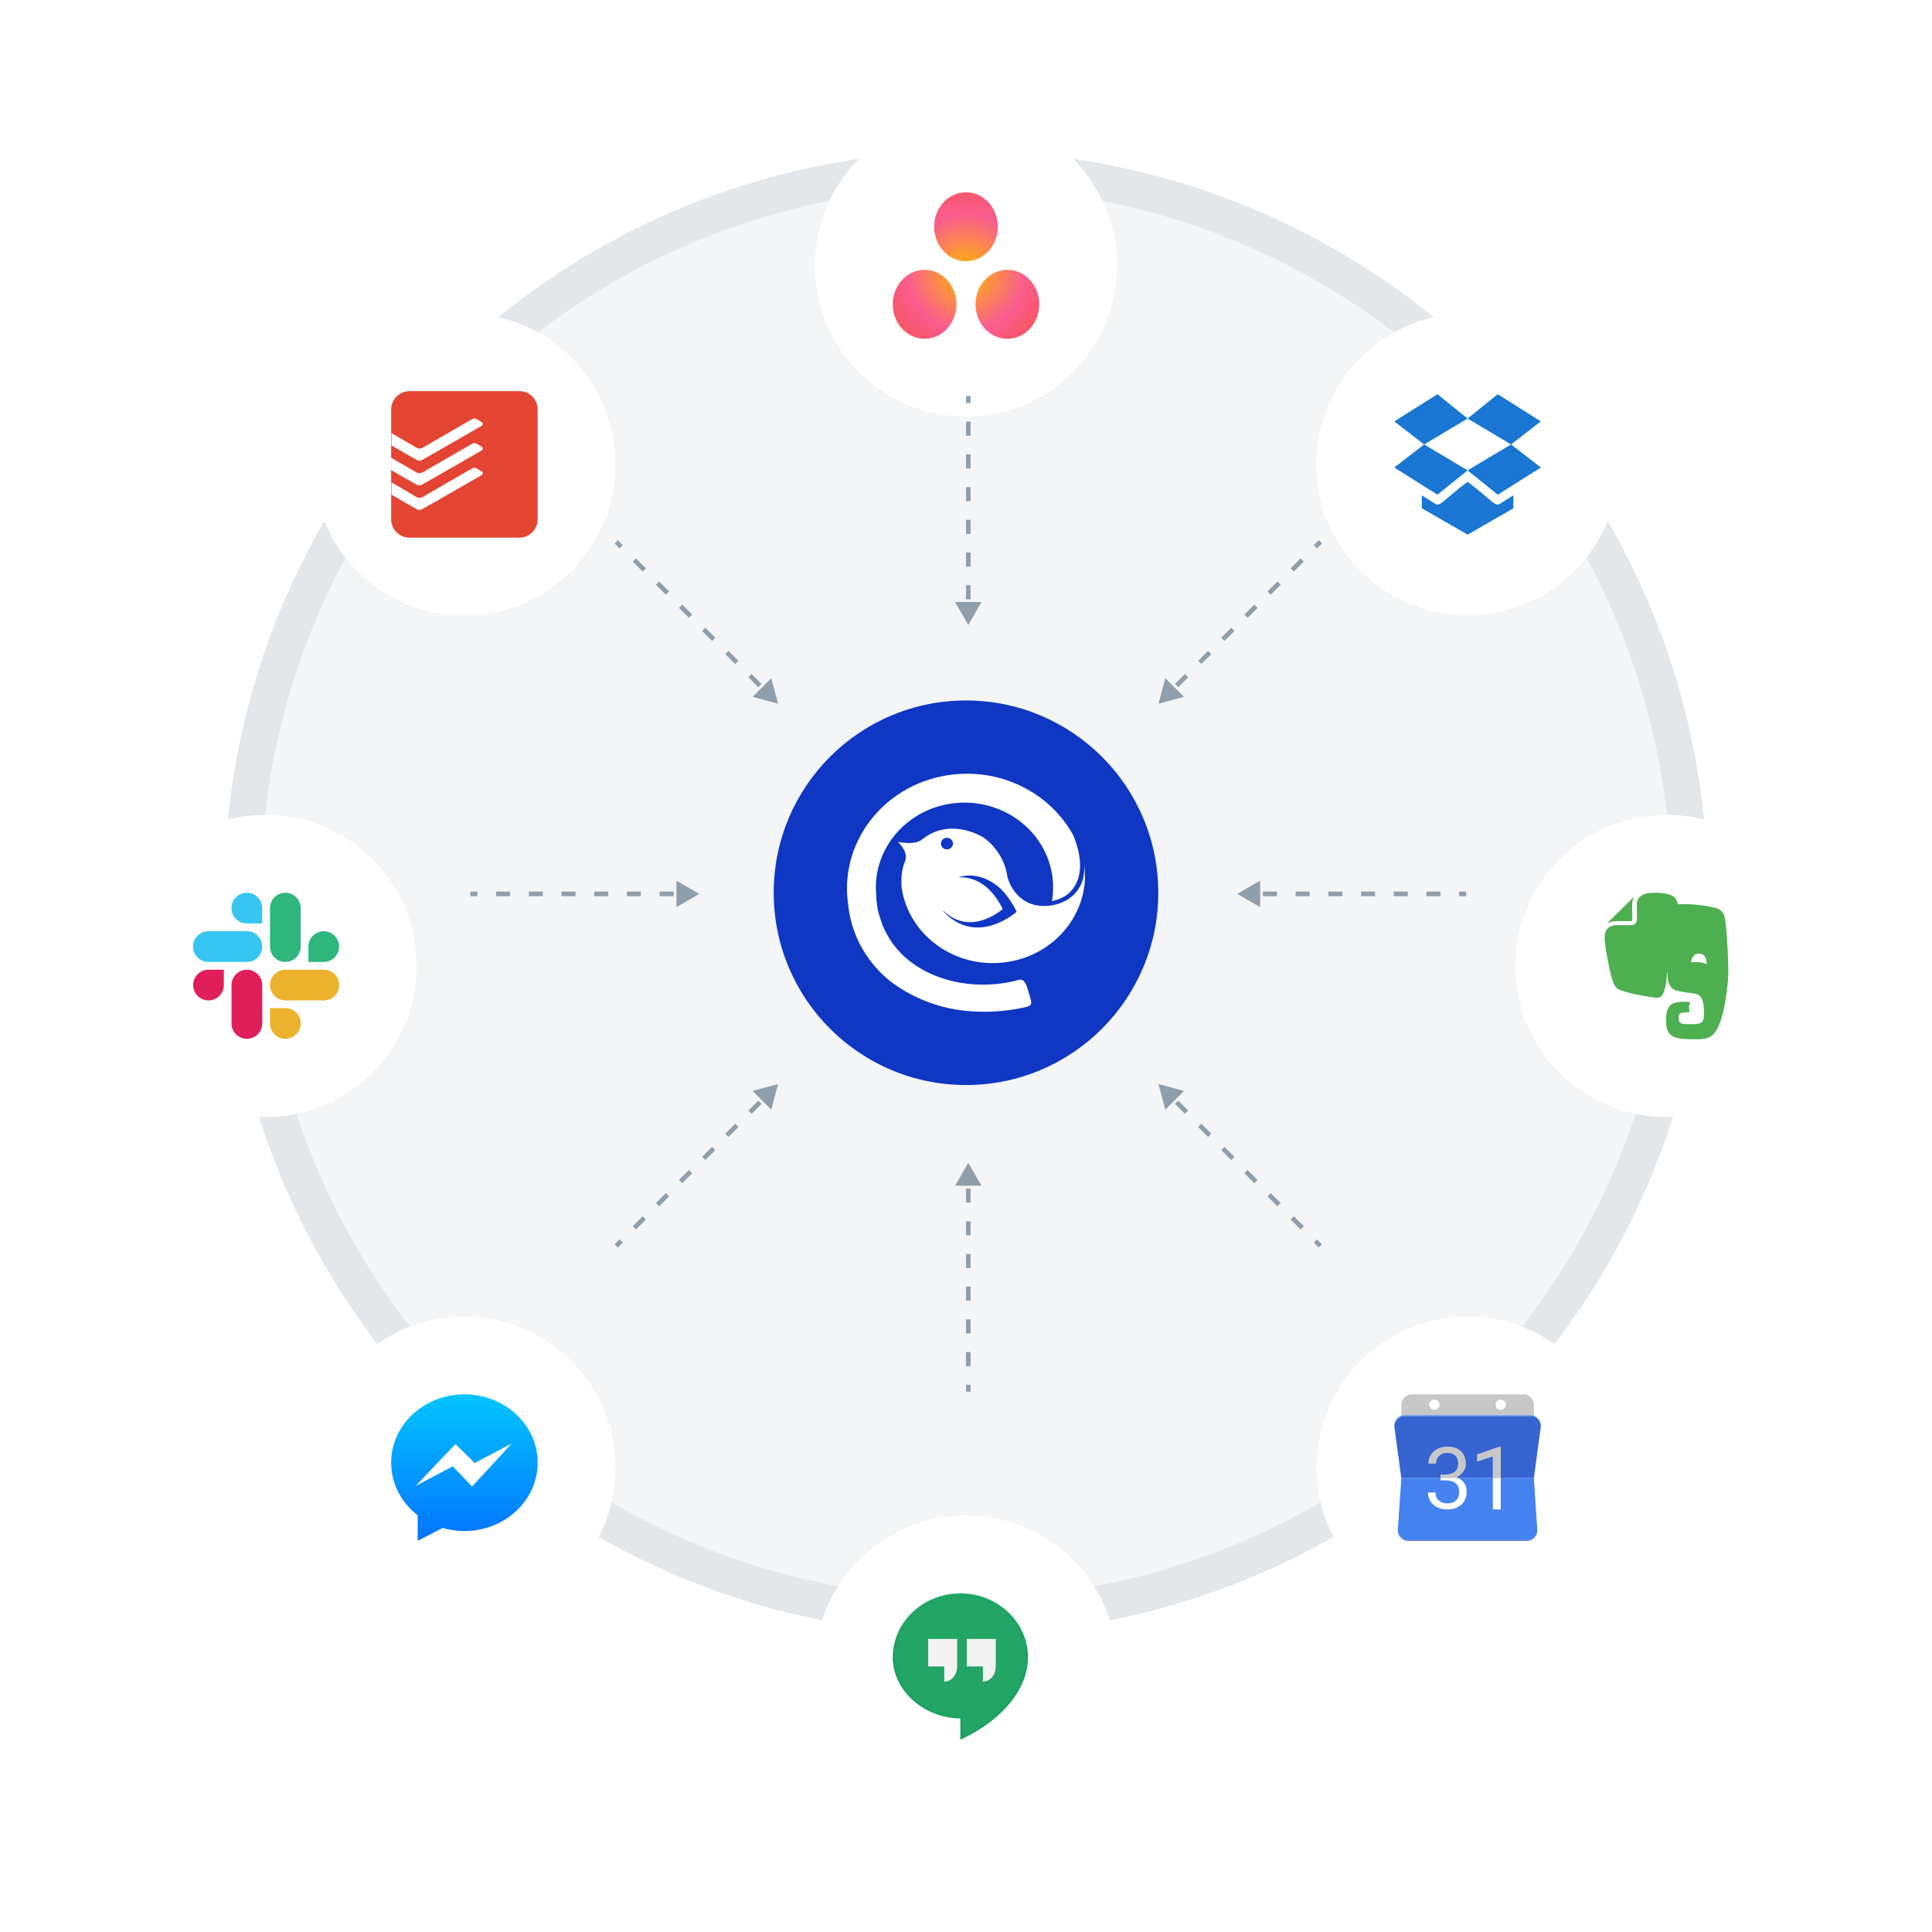 <svg width="422" height="422" viewBox="0 0 422 422" fill="none" xmlns="http://www.w3.org/2000/svg">
<g filter="url(#filter0_i)">
<circle cx="211" cy="195" r="89" fill="#F3F5F6"/>
</g>
<circle cx="211" cy="195" r="162" fill="#F3F5F6"/>
<circle cx="211" cy="195" r="158" stroke="#8F9EAB" stroke-opacity="0.15" stroke-width="8"/>
<g filter="url(#filter1_i)">
<circle cx="211" cy="195" r="154" fill="#F3F5F6"/>
</g>
<circle cx="211" cy="195" r="42" fill="#0F37C3"/>
<path fill-rule="evenodd" clip-rule="evenodd" d="M206.029 199.049L206.071 198.955C212.152 204.746 219.019 198.551 219.019 198.551C215.769 191.917 211.149 191.518 209.356 191.641C209.356 191.641 213.629 189.787 218.415 193.988C219.687 195.198 220.944 196.863 222.064 199.15C222.064 199.15 213.423 206.947 206.029 199.048V199.049ZM205.53 184.409C205.51 184.244 205.524 184.076 205.571 183.916C205.618 183.756 205.697 183.607 205.804 183.476C205.911 183.346 206.044 183.237 206.195 183.156C206.345 183.075 206.511 183.024 206.682 183.005C207.027 182.964 207.376 183.057 207.651 183.263C207.926 183.47 208.105 183.774 208.149 184.108C208.169 184.274 208.155 184.441 208.108 184.601C208.061 184.762 207.981 184.911 207.874 185.042C207.767 185.172 207.635 185.281 207.484 185.362C207.334 185.443 207.168 185.494 206.997 185.513C206.651 185.554 206.303 185.461 206.027 185.254C205.752 185.048 205.573 184.744 205.53 184.409ZM236.856 188.868C237.263 195.692 231.376 198.47 226.708 197.795C222.828 197.234 220.786 194.015 220.165 191.919C220.101 191.728 220.05 191.53 220.02 191.323C220.012 191.275 220.003 191.228 219.995 191.178C219.208 186.344 215.752 183.538 214.84 182.946C211.593 181.026 206.473 179.808 202.16 182.803C201.925 182.966 201.704 183.131 201.489 183.297V183.294C200.75 183.903 199.515 184.479 196.136 183.91C196.136 183.91 198.389 185.896 197.758 187.91V187.911C196.808 190.117 196.801 192.293 196.967 194.085C198.596 204.286 208.437 211.473 219.259 210.227C230.299 208.958 238.177 199.395 236.856 188.868Z" fill="white"/>
<path fill-rule="evenodd" clip-rule="evenodd" d="M224.442 215.937C223.95 214.236 223.348 213.923 222.682 213.992C222.303 214.098 221.921 214.195 221.537 214.285L221.517 214.29H221.519C220.182 214.602 218.824 214.821 217.455 214.947C209.239 215.692 201.554 213.076 196.781 208.216C196.781 208.213 196.78 208.21 196.779 208.207C196.178 207.595 195.62 206.944 195.111 206.258C195.043 206.166 194.973 206.076 194.907 205.983C194.88 205.946 194.855 205.907 194.829 205.871C194.388 205.24 193.992 204.583 193.641 203.902C193.636 203.904 193.629 203.905 193.623 203.909C193.005 202.748 192.518 201.526 192.169 200.264L192.168 200.263C191.614 198.745 191.415 196.757 191.359 195.099C191.289 194.129 191.299 193.155 191.389 192.187V192.179C191.391 192.146 191.395 192.114 191.4 192.081C192.241 183.589 199.157 176.505 208.363 175.445C218.978 174.225 228.619 181.474 229.895 191.638C230.116 193.406 230.069 195.143 229.786 196.815C230.988 196.585 232.207 196.099 233.24 195.307C234.155 194.475 237.996 191.187 234.421 182.432C229.511 173.479 219.193 167.903 208.083 169.182C193.712 170.835 183.463 183.33 185.19 197.092C185.212 197.267 185.239 197.441 185.265 197.615C185.283 197.791 185.3 197.966 185.322 198.141C186.147 204.722 189.565 210.397 194.476 214.349C196.019 215.51 201.647 219.69 210.331 220.728H210.335C214.988 221.271 219.704 220.999 224.256 219.925C225.083 219.679 225.381 219.344 225.207 218.59C224.966 217.554 225.208 218.59 224.442 215.937Z" fill="white"/>
<g filter="url(#filter2_d)">
<path d="M178 42C178 23.775 192.775 9 211 9C229.225 9 244 23.775 244 42C244 60.225 229.225 75 211 75C192.775 75 178 60.225 178 42Z" fill="white"/>
<g clip-path="url(#clip0)">
<path d="M220.041 42.941C216.197 42.941 213.081 46.312 213.081 50.469C213.081 54.627 216.197 57.999 220.041 57.999C223.884 57.999 227 54.627 227 50.469C227 46.312 223.884 42.941 220.041 42.941ZM201.959 42.941C198.116 42.942 195 46.312 195 50.47C195 54.627 198.116 57.998 201.959 57.998C205.803 57.998 208.919 54.627 208.919 50.47C208.919 46.312 205.803 42.941 201.959 42.941H201.959ZM217.959 33.53C217.959 37.688 214.844 41.06 211 41.06C207.156 41.06 204.041 37.688 204.041 33.53C204.041 29.372 207.156 26.002 211 26.002C214.844 26.002 217.959 29.372 217.959 33.53H217.959Z" fill="url(#paint0_radial)"/>
</g>
</g>
<g filter="url(#filter3_d)">
<path d="M331 195C331 176.775 345.775 162 364 162C382.225 162 397 176.775 397 195C397 213.225 382.225 228 364 228C345.775 228 331 213.225 331 195Z" fill="white"/>
<g clip-path="url(#clip1)">
<path d="M376.764 184.57C376.524 183.292 375.758 182.662 375.066 182.416C374.318 182.148 372.804 181.87 370.903 181.648C369.373 181.468 367.573 181.484 366.485 181.516C366.355 180.63 365.727 179.82 365.027 179.54C363.159 178.794 360.271 178.974 359.531 179.18C358.943 179.344 358.291 179.678 357.927 180.194C357.683 180.538 357.527 180.98 357.525 181.596C357.525 181.944 357.535 182.766 357.543 183.496C357.553 184.228 357.561 184.884 357.561 184.888C357.561 185.54 357.028 186.07 356.368 186.072H353.338C352.692 186.072 352.198 186.18 351.822 186.35C351.444 186.52 351.176 186.75 350.974 187.02C350.57 187.558 350.5 188.224 350.5 188.902C350.5 188.902 350.506 189.456 350.64 190.527C350.752 191.357 351.66 197.155 352.522 198.919C352.856 199.605 353.078 199.891 353.736 200.193C355.2 200.815 358.541 201.505 360.107 201.703C361.671 201.901 362.653 202.319 363.237 201.103C363.243 201.101 363.357 200.801 363.517 200.361C364.025 198.835 364.095 197.481 364.095 196.501C364.095 196.401 364.243 196.397 364.243 196.501C364.243 197.193 364.111 199.641 365.975 200.297C366.711 200.555 368.239 200.787 369.789 200.967C371.191 201.127 372.208 201.675 372.208 205.242C372.208 207.414 371.748 207.712 369.345 207.712C367.395 207.712 366.653 207.762 366.653 206.226C366.653 204.986 367.891 205.116 368.809 205.116C369.219 205.116 368.921 204.814 368.921 204.048C368.921 203.287 369.401 202.847 368.947 202.835C365.775 202.749 363.909 202.831 363.909 206.764C363.907 210.338 365.285 211 369.787 211C373.316 211 374.56 210.886 376.018 206.4C376.306 205.514 377.004 202.813 377.426 198.279C377.694 195.409 377.174 186.754 376.764 184.57ZM370.611 194.137C370.175 194.121 369.755 194.149 369.365 194.211C369.475 193.331 369.841 192.249 371.141 192.293C372.58 192.343 372.78 193.691 372.786 194.605C372.18 194.337 371.428 194.165 370.611 194.137ZM353.198 185.2H353.2H356.228C356.402 185.2 356.542 185.06 356.542 184.89C356.542 184.89 356.506 182.314 356.506 181.6V181.592C356.506 181.004 356.63 180.492 356.848 180.062L356.952 179.87C356.94 179.872 356.928 179.878 356.918 179.888L351.034 185.674C351.022 185.684 351.016 185.696 351.012 185.708C351.134 185.648 351.3 185.566 351.324 185.556C351.834 185.324 352.454 185.2 353.198 185.2Z" fill="#4CAF50"/>
</g>
</g>
<g filter="url(#filter4_d)">
<path d="M287.56 304.56C287.56 286.335 302.334 271.56 320.56 271.56C338.785 271.56 353.56 286.335 353.56 304.56C353.56 322.785 338.785 337.56 320.56 337.56C302.334 337.56 287.56 322.785 287.56 304.56Z" fill="white"/>
<g clip-path="url(#clip2)">
<path d="M313.041 289.731C313.283 289.692 313.546 289.687 313.771 289.794C314.106 289.93 314.344 290.251 314.425 290.597C314.453 290.844 314.445 291.105 314.328 291.33C314.117 291.795 313.554 292.063 313.06 291.934C312.553 291.821 312.176 291.333 312.181 290.815C312.171 290.31 312.557 289.85 313.041 289.731Z" fill="white"/>
<path d="M327.535 289.73C327.78 289.691 328.044 289.691 328.273 289.804C328.649 289.97 328.904 290.363 328.932 290.77C328.932 291.084 328.826 291.411 328.595 291.631C328.397 291.839 328.113 291.954 327.828 291.967C327.389 291.973 326.944 291.71 326.773 291.3C326.661 291.082 326.675 290.829 326.689 290.591C326.771 290.172 327.123 289.826 327.535 289.73Z" fill="white"/>
<path d="M326.081 306.865C326.655 306.863 327.227 306.862 327.801 306.865C327.794 309.144 327.8 311.423 327.798 313.702C327.227 313.702 326.656 313.702 326.085 313.702C326.083 311.423 326.089 309.144 326.081 306.865Z" fill="white"/>
<path d="M307.494 288.735C307.855 288.577 308.256 288.553 308.645 288.563C316.677 288.564 324.708 288.563 332.74 288.563C333.615 288.547 334.47 289.089 334.824 289.892C334.973 290.208 335.037 290.56 335.031 290.909C335.027 291.689 335.039 292.47 335.026 293.251C334.766 293.152 334.488 293.126 334.213 293.124C325.125 293.126 316.037 293.125 306.95 293.125C306.662 293.132 306.368 293.145 306.096 293.251C306.083 292.439 306.09 291.628 306.087 290.817C306.082 289.923 306.664 289.065 307.494 288.735ZM313.041 289.731C312.558 289.85 312.172 290.311 312.182 290.815C312.177 291.333 312.554 291.821 313.061 291.934C313.555 292.063 314.118 291.795 314.329 291.33C314.446 291.105 314.454 290.844 314.426 290.597C314.345 290.251 314.107 289.93 313.772 289.795C313.544 289.688 313.282 289.692 313.041 289.731ZM327.535 289.73C327.121 289.826 326.771 290.173 326.687 290.592C326.673 290.829 326.659 291.082 326.771 291.3C326.943 291.711 327.387 291.974 327.826 291.967C328.111 291.954 328.395 291.839 328.593 291.631C328.825 291.411 328.93 291.084 328.93 290.77C328.903 290.362 328.648 289.97 328.271 289.804C328.045 289.691 327.78 289.691 327.535 289.73Z" fill="#C7C7C7"/>
<path d="M327.401 300.025C327.529 299.973 327.669 299.975 327.805 299.985C327.797 302.272 327.806 304.558 327.8 306.845V306.865C327.228 306.861 326.654 306.862 326.081 306.865V306.845C326.079 305.264 326.079 303.684 326.081 302.103C324.938 302.482 323.797 302.869 322.653 303.248C322.649 302.731 322.655 302.215 322.649 301.699C324.232 301.135 325.819 300.586 327.401 300.025Z" fill="#C7C7C7"/>
<path d="M313.412 300.847C314.128 300.301 315.025 300.019 315.92 299.985C316.807 299.953 317.726 300.098 318.503 300.548C319.118 300.9 319.604 301.464 319.869 302.12C320.134 302.775 320.217 303.499 320.137 304.199C319.966 305.321 319.099 306.226 318.087 306.674C318.232 306.717 318.373 306.773 318.508 306.841C318.419 306.857 318.33 306.868 318.24 306.864C317.046 306.856 315.853 306.872 314.66 306.856C314.655 306.596 314.649 306.338 314.666 306.078C315.526 306.058 316.435 306.162 317.24 305.785C317.902 305.505 318.394 304.873 318.487 304.158C318.567 303.478 318.499 302.733 318.096 302.157C317.778 301.701 317.241 301.449 316.703 301.369C315.977 301.268 315.182 301.339 314.573 301.78C313.973 302.202 313.656 302.946 313.671 303.668C313.119 303.683 312.566 303.672 312.014 303.674C312.024 303.371 312.048 303.065 312.127 302.771C312.315 302.008 312.784 301.319 313.412 300.847Z" fill="#C7C7C7"/>
<path d="M306.095 293.25C306.367 293.145 306.662 293.132 306.949 293.125C316.036 293.125 325.124 293.125 334.211 293.124C334.486 293.126 334.766 293.152 335.025 293.25C335.81 293.534 336.446 294.261 336.528 295.103C336.368 294.526 336.023 293.989 335.507 293.67C335.133 293.436 334.697 293.302 334.255 293.306C325.138 293.312 316.021 293.312 306.904 293.312C306.217 293.299 305.525 293.595 305.088 294.13C304.875 294.357 304.765 294.651 304.615 294.917C304.765 294.15 305.365 293.509 306.095 293.25Z" fill="#4483EF"/>
<path d="M326.049 306.848L326.081 306.845V306.865C326.089 309.144 326.083 311.423 326.084 313.701C326.656 313.702 327.227 313.701 327.798 313.701C327.799 311.423 327.793 309.144 327.8 306.864V306.844L327.829 306.847C328.08 306.877 328.335 306.858 328.588 306.862C330.736 306.861 332.883 306.858 335.031 306.862C335.279 310.453 335.513 314.045 335.757 317.637C335.781 318.047 335.834 318.469 335.72 318.871L335.709 318.884C335.603 319.003 335.543 319.15 335.468 319.287C335.065 319.944 334.316 320.387 333.54 320.38C324.973 320.376 316.407 320.384 307.841 320.382C307.573 320.382 307.298 320.396 307.037 320.325C306.444 320.164 305.908 319.776 305.61 319.234C305.547 319.115 305.49 318.993 305.406 318.889L305.396 318.873C305.252 318.335 305.369 317.778 305.386 317.232C305.622 313.777 305.846 310.323 306.085 306.868C308.94 306.861 311.795 306.864 314.65 306.865C314.653 307.03 314.654 307.193 314.653 307.358C315.558 307.376 316.504 307.267 317.361 307.625C317.939 307.85 318.415 308.335 318.598 308.932C318.8 309.594 318.776 310.325 318.539 310.974C318.318 311.583 317.789 312.053 317.171 312.234C316.421 312.456 315.585 312.437 314.862 312.127C314.299 311.886 313.84 311.402 313.667 310.812C313.584 310.552 313.551 310.278 313.547 310.006C313 310.01 312.452 310.009 311.906 310.006C311.916 310.699 312.083 311.402 312.47 311.982C312.881 312.618 313.521 313.082 314.22 313.354C315.108 313.701 316.088 313.777 317.026 313.634C317.938 313.489 318.832 313.08 319.452 312.382C320.021 311.751 320.316 310.906 320.355 310.063C320.407 309.259 320.222 308.414 319.711 307.774C319.424 307.396 319.029 307.123 318.626 306.883C318.822 306.858 319.021 306.864 319.218 306.864C321.241 306.862 323.264 306.864 325.287 306.863C325.541 306.857 325.796 306.877 326.049 306.848Z" fill="#4483EF"/>
<path d="M305.09 294.131C305.527 293.596 306.219 293.3 306.906 293.313C316.023 293.313 325.14 293.313 334.257 293.307C334.699 293.303 335.135 293.437 335.509 293.671C336.025 293.99 336.37 294.527 336.53 295.104C336.575 295.307 336.562 295.519 336.539 295.726C336.045 299.436 335.531 303.143 335.042 306.855C332.981 306.851 330.921 306.857 328.86 306.855C328.517 306.852 328.172 306.868 327.829 306.849L327.801 306.846C327.807 304.56 327.797 302.274 327.806 299.987C327.669 299.977 327.529 299.974 327.401 300.027C325.819 300.588 324.232 301.137 322.651 301.701C322.657 302.217 322.651 302.733 322.655 303.249C323.798 302.872 324.939 302.485 326.082 302.104C326.08 303.685 326.081 305.265 326.082 306.846L326.051 306.849C323.656 306.866 321.261 306.849 318.866 306.858C318.747 306.856 318.623 306.892 318.51 306.843C318.375 306.775 318.234 306.719 318.089 306.676C319.101 306.228 319.968 305.322 320.139 304.201C320.219 303.501 320.136 302.777 319.871 302.122C319.607 301.466 319.12 300.903 318.505 300.55C317.728 300.099 316.809 299.955 315.922 299.987C315.027 300.02 314.13 300.302 313.414 300.849C312.784 301.321 312.316 302.01 312.126 302.777C312.047 303.071 312.024 303.376 312.013 303.68C312.566 303.677 313.119 303.689 313.671 303.674C313.655 302.951 313.973 302.207 314.572 301.786C315.181 301.345 315.977 301.273 316.702 301.374C317.239 301.454 317.778 301.707 318.095 302.163C318.498 302.739 318.568 303.483 318.487 304.164C318.394 304.879 317.901 305.511 317.239 305.791C316.434 306.168 315.525 306.063 314.665 306.083H314.644C314.653 306.343 314.643 306.602 314.65 306.862C311.793 306.857 308.937 306.856 306.079 306.862C305.593 303.225 305.098 299.59 304.608 295.955C304.551 295.613 304.532 295.257 304.618 294.918C304.766 294.65 304.878 294.358 305.09 294.131Z" fill="#3664D0"/>
<path d="M305.405 318.886C305.489 318.992 305.546 319.113 305.609 319.232C305.907 319.773 306.443 320.161 307.036 320.322C307.298 320.393 307.572 320.379 307.84 320.379C316.407 320.382 324.972 320.373 333.539 320.378C334.315 320.385 335.064 319.943 335.467 319.284C335.542 319.147 335.603 319 335.708 318.881C335.519 319.614 334.93 320.221 334.209 320.447C333.807 320.587 333.377 320.552 332.96 320.556C324.616 320.556 316.271 320.556 307.928 320.556C307.595 320.559 307.254 320.562 306.935 320.458C306.203 320.242 305.599 319.629 305.405 318.886Z" fill="#3664D0"/>
</g>
</g>
<g filter="url(#filter5_d)">
<path d="M68.44 304.559C68.44 286.334 83.215 271.559 101.44 271.559C119.666 271.559 134.44 286.334 134.44 304.559C134.44 322.785 119.666 337.559 101.44 337.559C83.215 337.559 68.44 322.785 68.44 304.559Z" fill="white"/>
<g clip-path="url(#clip3)">
<path d="M101.44 288.559C92.603 288.559 85.44 295.244 85.44 303.488C85.44 308.112 87.694 312.245 91.232 314.984V320.559L96.68 317.745C98.184 318.182 99.782 318.417 101.44 318.417C110.277 318.417 117.44 311.732 117.44 303.488C117.44 295.244 110.277 288.559 101.44 288.559Z" fill="url(#paint1_linear)"/>
<path d="M90.798 308.559L98.906 304.274L103.106 308.702L111.793 299.274L103.685 303.559L99.486 299.417L90.798 308.559Z" fill="white"/>
</g>
</g>
<g filter="url(#filter6_d)">
<path d="M178 348C178 329.775 192.775 315 211 315C229.225 315 244 329.775 244 348C244 366.225 229.225 381 211 381C192.775 381 178 366.225 178 348Z" fill="white"/>
<g clip-path="url(#clip4)">
<path d="M209.77 332C201.612 332 195 338.268 195 346C195 353.364 202.001 359.333 209.77 359.333V364C218.716 359.865 224.541 353.042 224.541 346C224.541 338.268 217.927 332 209.77 332Z" fill="#0F9D58"/>
<path d="M209.77 332.167C217.899 332.167 224.492 338.39 224.538 346.084C224.538 346.056 224.54 346.028 224.54 345.999C224.541 338.268 217.927 332 209.77 332C201.613 332 195 338.268 195 346C195 346.027 195.002 346.053 195.003 346.079C195.053 338.388 201.644 332.167 209.77 332.167Z" fill="white" fill-opacity="0.32"/>
<g opacity="0.24">
<path opacity="0.24" d="M209.77 359.167C202.03 359.167 195.053 353.239 195.003 345.912C195.003 345.941 195 345.97 195 346C195 353.364 202.001 359.333 209.77 359.333V359.167ZM224.538 345.918C224.492 352.93 218.679 359.714 209.77 363.833V364C218.716 359.864 224.541 353.042 224.541 346C224.541 345.972 224.538 345.946 224.538 345.918Z" fill="#263238"/>
</g>
<path d="M202.737 348H206.254V351.333C207.808 351.333 209.068 349.841 209.068 348V342H202.737V348ZM211.177 342V348H214.694V351.333C216.248 351.333 217.508 349.841 217.508 348V342H211.177Z" fill="#F1F1F1"/>
<path d="M211.177 342V342.167H217.508V342H211.177ZM202.737 342.167H209.068V342H202.737V342.167Z" fill="white" fill-opacity="0.48"/>
<g opacity="0.16">
<path opacity="0.16" d="M206.254 348H202.737L202.911 348.167H206.254V348ZM206.254 351.333V351.5C207.808 351.5 209.068 350.008 209.068 348.167V348C209.067 349.841 207.808 351.333 206.254 351.333ZM214.694 348H211.177V348.167H214.694V348ZM214.694 351.333V351.5C216.248 351.5 217.508 350.008 217.508 348.167V348C217.507 349.841 216.248 351.333 214.694 351.333Z" fill="#263238"/>
</g>
<g opacity="0.08">
<path opacity="0.08" d="M206.254 348H202.737L202.911 348.167H206.254V348ZM206.254 351.333V351.5C207.808 351.5 209.068 350.008 209.068 348.167V348C209.067 349.841 207.808 351.333 206.254 351.333ZM214.694 348H211.177V348.167H214.694V348ZM214.694 351.333V351.5C216.248 351.5 217.508 350.008 217.508 348.167V348C217.507 349.841 216.248 351.333 214.694 351.333Z" fill="#263238"/>
</g>
<mask id="mask0" mask-type="alpha" maskUnits="userSpaceOnUse" x="195" y="332" width="30" height="32">
<path d="M209.77 332C201.612 332 195 338.268 195 346C195 353.364 202.001 359.333 209.77 359.333V364C218.716 359.865 224.541 353.042 224.541 346C224.541 338.268 217.927 332 209.77 332Z" fill="url(#paint2_radial)"/>
</mask>
<g mask="url(#mask0)">
<path opacity="0.08" d="M209.77 332C201.612 332 195 338.268 195 346C195 353.364 202.001 359.333 209.77 359.333V364C218.716 359.865 224.541 353.042 224.541 346C224.541 338.268 217.927 332 209.77 332Z" fill="url(#paint3_radial)"/>
</g>
</g>
</g>
<g filter="url(#filter7_d)">
<path d="M25 195C25 176.775 39.775 162 58 162C76.225 162 91 176.775 91 195C91 213.225 76.225 228 58 228C39.775 228 25 213.225 25 195Z" fill="white"/>
<g clip-path="url(#clip5)">
<path d="M48.894 199.165C48.894 201.019 47.396 202.517 45.542 202.517C43.688 202.517 42.19 201.019 42.19 199.165C42.19 197.311 43.688 195.813 45.542 195.813H48.894V199.165L48.894 199.165ZM50.571 199.165C50.571 197.311 52.069 195.813 53.923 195.813C55.777 195.813 57.275 197.311 57.275 199.165V207.546C57.275 209.4 55.777 210.898 53.923 210.898C52.069 210.898 50.571 209.4 50.571 207.546V199.165V199.165Z" fill="#E01E5A"/>
<path d="M53.923 185.705C52.069 185.705 50.57 184.206 50.57 182.352C50.57 180.498 52.069 179 53.923 179C55.777 179 57.275 180.498 57.275 182.352V185.705H53.923L53.923 185.705ZM53.923 187.406C55.777 187.406 57.275 188.905 57.275 190.759C57.275 192.613 55.777 194.111 53.923 194.111H45.517C43.662 194.111 42.164 192.613 42.164 190.759C42.164 188.905 43.662 187.406 45.516 187.406H53.923H53.923Z" fill="#36C5F0"/>
<path d="M67.358 190.759C67.358 188.905 68.856 187.406 70.71 187.406C72.564 187.406 74.062 188.905 74.062 190.759C74.062 192.613 72.564 194.111 70.71 194.111H67.358V190.759V190.759ZM65.681 190.759C65.681 192.613 64.183 194.111 62.329 194.111C60.475 194.111 58.977 192.613 58.977 190.759V182.352C58.977 180.498 60.475 179 62.329 179C64.183 179 65.681 180.498 65.681 182.352V190.759L65.681 190.759Z" fill="#2EB67D"/>
<path d="M62.329 204.194C64.183 204.194 65.681 205.692 65.681 207.546C65.681 209.4 64.183 210.898 62.329 210.898C60.475 210.898 58.977 209.4 58.977 207.546V204.194H62.329H62.329ZM62.329 202.517C60.475 202.517 58.977 201.019 58.977 199.165C58.977 197.311 60.475 195.813 62.329 195.813H70.735C72.589 195.813 74.088 197.311 74.088 199.165C74.088 201.019 72.589 202.517 70.735 202.517H62.329H62.329Z" fill="#ECB22E"/>
</g>
</g>
<g filter="url(#filter8_d)">
<path d="M68.44 85.44C68.44 67.215 83.215 52.44 101.44 52.44C119.666 52.44 134.44 67.215 134.44 85.44C134.44 103.665 119.666 118.44 101.44 118.44C83.215 118.44 68.44 103.665 68.44 85.44Z" fill="white"/>
<path d="M113.441 69.44H89.44C87.257 69.44 85.44 71.257 85.44 73.44V97.441C85.44 99.623 87.257 101.44 89.44 101.44H113.441C115.624 101.44 117.44 99.623 117.44 97.441V73.44C117.44 71.257 115.697 69.44 113.441 69.44Z" fill="#E44432"/>
<path d="M92.279 84.424C92.861 84.134 104.933 77.15 105.226 77.007C105.515 76.86 105.515 76.351 105.226 76.208C104.937 76.062 104.354 75.699 104.135 75.553C103.915 75.406 103.479 75.333 103.116 75.553C102.97 75.626 92.645 81.589 92.279 81.808C91.843 82.028 91.334 82.028 90.971 81.808C90.682 81.589 85.518 78.607 85.518 78.607V81.296C86.825 82.094 90.173 83.988 90.971 84.424C91.404 84.713 91.84 84.713 92.279 84.424Z" fill="white"/>
<path d="M92.278 89.804C92.861 89.515 104.933 82.53 105.226 82.387C105.515 82.241 105.515 81.732 105.226 81.589C104.936 81.442 104.354 81.08 104.134 80.933C103.914 80.787 103.479 80.713 103.116 80.933C102.969 81.006 92.644 86.969 92.278 87.189C91.843 87.408 91.333 87.408 90.971 87.189C90.605 86.969 85.44 83.984 85.44 83.984V86.676C86.748 87.475 90.096 89.368 90.894 89.804C91.403 90.093 91.839 90.093 92.278 89.804Z" fill="white"/>
<path d="M92.279 95.184C92.858 94.895 104.933 87.914 105.222 87.767C105.512 87.621 105.512 87.112 105.222 86.969C104.933 86.823 104.351 86.46 104.131 86.313C103.911 86.167 103.476 86.094 103.113 86.313C102.97 86.387 92.641 92.349 92.279 92.569C91.843 92.789 91.334 92.789 90.971 92.569C90.682 92.349 85.518 89.368 85.518 89.368V92.06C86.825 92.859 90.173 94.752 90.971 95.188C91.404 95.477 91.84 95.477 92.279 95.184Z" fill="white"/>
</g>
<g filter="url(#filter9_d)">
<path d="M287.561 85.44C287.561 67.215 302.335 52.44 320.561 52.44C338.786 52.44 353.561 67.215 353.561 85.44C353.561 103.666 338.786 118.44 320.561 118.44C302.335 118.44 287.561 103.666 287.561 85.44Z" fill="white"/>
<g clip-path="url(#clip6)">
<path d="M320.56 75.418L330.052 81.079L336.561 76.046L327.146 70.107L320.56 75.418Z" fill="#1976D2"/>
<path d="M320.561 75.42L313.974 70.107L304.561 76.044L311.071 81.08L320.561 75.42Z" fill="#1976D2"/>
<path d="M320.561 86.742L327.146 92.052L336.561 86.115L330.05 81.079L320.561 86.74L311.069 81.079L304.561 86.115L313.974 92.052L320.561 86.742Z" fill="#1976D2"/>
<path d="M330.562 95.023V92.19L327.623 94.043V94.045C326.519 94.747 326.016 93.33 320.562 89.242C315.014 93.413 314.598 94.735 313.498 94.043L310.562 92.191V95.023L320.582 100.774L330.562 95.023Z" fill="#1976D2"/>
</g>
</g>
<path d="M211.5 136.5L214.387 131.5H208.613L211.5 136.5ZM211 86.5V88.031H212V86.5H211ZM211 92.112V95.174H212V92.112H211ZM211 99.255V102.316H212V99.255H211ZM211 106.398V109.459H212V106.398H211ZM211 113.541V116.602H212V113.541H211ZM211 120.684V123.745H212V120.684H211ZM211 127.827V130.888H212V127.827H211Z" fill="#8F9EAB"/>
<path d="M211.5 254L208.613 259H214.387L211.5 254ZM211 259.612V262.673H212V259.612H211ZM211 266.755V269.816H212V266.755H211ZM211 273.898V276.959H212V273.898H211ZM211 281.041V284.102H212V281.041H211ZM211 288.184V291.245H212V288.184H211ZM211 295.327V298.388H212V295.327H211ZM211 302.469V304H212V302.469H211Z" fill="#8F9EAB"/>
<path d="M270.25 195.25L275.25 198.137L275.25 192.363L270.25 195.25ZM320.25 194.75L318.719 194.75L318.719 195.75L320.25 195.75L320.25 194.75ZM314.638 194.75L311.577 194.75L311.577 195.75L314.638 195.75L314.638 194.75ZM307.495 194.75L304.434 194.75L304.434 195.75L307.495 195.75L307.495 194.75ZM300.352 194.75L297.291 194.75L297.291 195.75L300.352 195.75L300.352 194.75ZM293.209 194.75L290.148 194.75L290.148 195.75L293.209 195.75L293.209 194.75ZM286.066 194.75L283.005 194.75L283.005 195.75L286.066 195.75L286.066 194.75ZM278.923 194.75L275.862 194.75L275.862 195.75L278.923 195.75L278.923 194.75Z" fill="#8F9EAB"/>
<path d="M152.75 195.25L147.75 192.363L147.75 198.137L152.75 195.25ZM147.138 194.75L144.077 194.75L144.077 195.75L147.138 195.75L147.138 194.75ZM139.995 194.75L136.934 194.75L136.934 195.75L139.995 195.75L139.995 194.75ZM132.852 194.75L129.791 194.75L129.791 195.75L132.852 195.75L132.852 194.75ZM125.709 194.75L122.648 194.75L122.648 195.75L125.709 195.75L125.709 194.75ZM118.566 194.75L115.505 194.75L115.505 195.75L118.566 195.75L118.566 194.75ZM111.423 194.75L108.362 194.75L108.362 195.75L111.423 195.75L111.423 194.75ZM104.281 194.75L102.75 194.75L102.75 195.75L104.281 195.75L104.281 194.75Z" fill="#8F9EAB"/>
<path d="M253.042 236.793L254.536 242.369L258.619 238.287L253.042 236.793ZM288.751 271.794L287.669 270.712L286.962 271.419L288.044 272.501L288.751 271.794ZM284.783 267.826L282.618 265.661L281.911 266.368L284.075 268.533L284.783 267.826ZM279.732 262.775L277.567 260.61L276.86 261.318L279.025 263.482L279.732 262.775ZM274.681 257.724L272.516 255.56L271.809 256.267L273.974 258.431L274.681 257.724ZM269.63 252.674L267.466 250.509L266.759 251.216L268.923 253.381L269.63 252.674ZM264.58 247.623L262.415 245.458L261.708 246.165L263.872 248.33L264.58 247.623ZM259.529 242.572L257.364 240.407L256.657 241.115L258.822 243.279L259.529 242.572Z" fill="#8F9EAB"/>
<path d="M169.957 153.707L168.463 148.131L164.38 152.213L169.957 153.707ZM166.342 149.385L164.178 147.221L163.47 147.928L165.635 150.093L166.342 149.385ZM161.291 144.335L159.127 142.17L158.42 142.877L160.584 145.042L161.291 144.335ZM156.241 139.284L154.076 137.119L153.369 137.826L155.533 139.991L156.241 139.284ZM151.19 134.233L149.025 132.069L148.318 132.776L150.483 134.94L151.19 134.233ZM146.139 129.182L143.974 127.018L143.267 127.725L145.432 129.89L146.139 129.182ZM141.088 124.132L138.924 121.967L138.217 122.674L140.381 124.839L141.088 124.132ZM136.038 119.081L134.955 117.999L134.248 118.706L135.33 119.788L136.038 119.081Z" fill="#8F9EAB"/>
<path d="M169.957 236.793L164.38 238.287L168.463 242.369L169.957 236.793ZM134.955 272.501L136.037 271.419L135.33 270.712L134.248 271.794L134.955 272.501ZM138.924 268.533L141.088 266.368L140.381 265.661L138.216 267.826L138.924 268.533ZM143.974 263.482L146.139 261.318L145.432 260.61L143.267 262.775L143.974 263.482ZM149.025 258.431L151.19 256.267L150.483 255.56L148.318 257.724L149.025 258.431ZM154.076 253.381L156.24 251.216L155.533 250.509L153.369 252.674L154.076 253.381ZM159.127 248.33L161.291 246.165L160.584 245.458L158.42 247.623L159.127 248.33ZM164.177 243.279L166.342 241.115L165.635 240.407L163.47 242.572L164.177 243.279Z" fill="#8F9EAB"/>
<path d="M253.042 153.707L258.619 152.213L254.536 148.131L253.042 153.707ZM257.364 150.093L259.529 147.928L258.822 147.221L256.657 149.385L257.364 150.093ZM262.415 145.042L264.579 142.877L263.872 142.17L261.708 144.335L262.415 145.042ZM267.466 139.991L269.63 137.826L268.923 137.119L266.758 139.284L267.466 139.991ZM272.516 134.94L274.681 132.776L273.974 132.069L271.809 134.233L272.516 134.94ZM277.567 129.89L279.732 127.725L279.025 127.018L276.86 129.182L277.567 129.89ZM282.618 124.839L284.782 122.674L284.075 121.967L281.911 124.132L282.618 124.839ZM287.669 119.788L288.751 118.706L288.044 117.999L286.961 119.081L287.669 119.788Z" fill="#8F9EAB"/>
<defs>
<filter id="filter0_i" x="122" y="106" width="178" height="178" filterUnits="userSpaceOnUse" color-interpolation-filters="sRGB">
<feFlood flood-opacity="0" result="BackgroundImageFix"/>
<feBlend mode="normal" in="SourceGraphic" in2="BackgroundImageFix" result="shape"/>
<feColorMatrix in="SourceAlpha" type="matrix" values="0 0 0 0 0 0 0 0 0 0 0 0 0 0 0 0 0 0 127 0" result="hardAlpha"/>
<feOffset/>
<feGaussianBlur stdDeviation="10"/>
<feComposite in2="hardAlpha" operator="arithmetic" k2="-1" k3="1"/>
<feColorMatrix type="matrix" values="0 0 0 0 0.059 0 0 0 0 0.216 0 0 0 0 0.765 0 0 0 0.22 0"/>
<feBlend mode="normal" in2="shape" result="effect1_innerShadow"/>
</filter>
<filter id="filter1_i" x="57" y="41" width="308" height="308" filterUnits="userSpaceOnUse" color-interpolation-filters="sRGB">
<feFlood flood-opacity="0" result="BackgroundImageFix"/>
<feBlend mode="normal" in="SourceGraphic" in2="BackgroundImageFix" result="shape"/>
<feColorMatrix in="SourceAlpha" type="matrix" values="0 0 0 0 0 0 0 0 0 0 0 0 0 0 0 0 0 0 127 0" result="hardAlpha"/>
<feOffset/>
<feGaussianBlur stdDeviation="22"/>
<feComposite in2="hardAlpha" operator="arithmetic" k2="-1" k3="1"/>
<feColorMatrix type="matrix" values="0 0 0 0 1 0 0 0 0 1 0 0 0 0 1 0 0 0 1 0"/>
<feBlend mode="normal" in2="shape" result="effect1_innerShadow"/>
</filter>
<filter id="filter2_d" x="153" y="0" width="116" height="116" filterUnits="userSpaceOnUse" color-interpolation-filters="sRGB">
<feFlood flood-opacity="0" result="BackgroundImageFix"/>
<feColorMatrix in="SourceAlpha" type="matrix" values="0 0 0 0 0 0 0 0 0 0 0 0 0 0 0 0 0 0 127 0"/>
<feOffset dy="16"/>
<feGaussianBlur stdDeviation="12.5"/>
<feColorMatrix type="matrix" values="0 0 0 0 0.016 0 0 0 0 0.035 0 0 0 0 0.1 0 0 0 0.1 0"/>
<feBlend mode="normal" in2="BackgroundImageFix" result="effect1_dropShadow"/>
<feBlend mode="normal" in="SourceGraphic" in2="effect1_dropShadow" result="shape"/>
</filter>
<filter id="filter3_d" x="306" y="153" width="116" height="116" filterUnits="userSpaceOnUse" color-interpolation-filters="sRGB">
<feFlood flood-opacity="0" result="BackgroundImageFix"/>
<feColorMatrix in="SourceAlpha" type="matrix" values="0 0 0 0 0 0 0 0 0 0 0 0 0 0 0 0 0 0 127 0"/>
<feOffset dy="16"/>
<feGaussianBlur stdDeviation="12.5"/>
<feColorMatrix type="matrix" values="0 0 0 0 0.016 0 0 0 0 0.035 0 0 0 0 0.1 0 0 0 0.1 0"/>
<feBlend mode="normal" in2="BackgroundImageFix" result="effect1_dropShadow"/>
<feBlend mode="normal" in="SourceGraphic" in2="effect1_dropShadow" result="shape"/>
</filter>
<filter id="filter4_d" x="262.56" y="262.56" width="116" height="116" filterUnits="userSpaceOnUse" color-interpolation-filters="sRGB">
<feFlood flood-opacity="0" result="BackgroundImageFix"/>
<feColorMatrix in="SourceAlpha" type="matrix" values="0 0 0 0 0 0 0 0 0 0 0 0 0 0 0 0 0 0 127 0"/>
<feOffset dy="16"/>
<feGaussianBlur stdDeviation="12.5"/>
<feColorMatrix type="matrix" values="0 0 0 0 0.016 0 0 0 0 0.035 0 0 0 0 0.1 0 0 0 0.1 0"/>
<feBlend mode="normal" in2="BackgroundImageFix" result="effect1_dropShadow"/>
<feBlend mode="normal" in="SourceGraphic" in2="effect1_dropShadow" result="shape"/>
</filter>
<filter id="filter5_d" x="43.44" y="262.559" width="116" height="116" filterUnits="userSpaceOnUse" color-interpolation-filters="sRGB">
<feFlood flood-opacity="0" result="BackgroundImageFix"/>
<feColorMatrix in="SourceAlpha" type="matrix" values="0 0 0 0 0 0 0 0 0 0 0 0 0 0 0 0 0 0 127 0"/>
<feOffset dy="16"/>
<feGaussianBlur stdDeviation="12.5"/>
<feColorMatrix type="matrix" values="0 0 0 0 0.016 0 0 0 0 0.035 0 0 0 0 0.1 0 0 0 0.1 0"/>
<feBlend mode="normal" in2="BackgroundImageFix" result="effect1_dropShadow"/>
<feBlend mode="normal" in="SourceGraphic" in2="effect1_dropShadow" result="shape"/>
</filter>
<filter id="filter6_d" x="153" y="306" width="116" height="116" filterUnits="userSpaceOnUse" color-interpolation-filters="sRGB">
<feFlood flood-opacity="0" result="BackgroundImageFix"/>
<feColorMatrix in="SourceAlpha" type="matrix" values="0 0 0 0 0 0 0 0 0 0 0 0 0 0 0 0 0 0 127 0"/>
<feOffset dy="16"/>
<feGaussianBlur stdDeviation="12.5"/>
<feColorMatrix type="matrix" values="0 0 0 0 0.016 0 0 0 0 0.035 0 0 0 0 0.1 0 0 0 0.1 0"/>
<feBlend mode="normal" in2="BackgroundImageFix" result="effect1_dropShadow"/>
<feBlend mode="normal" in="SourceGraphic" in2="effect1_dropShadow" result="shape"/>
</filter>
<filter id="filter7_d" x="0" y="153" width="116" height="116" filterUnits="userSpaceOnUse" color-interpolation-filters="sRGB">
<feFlood flood-opacity="0" result="BackgroundImageFix"/>
<feColorMatrix in="SourceAlpha" type="matrix" values="0 0 0 0 0 0 0 0 0 0 0 0 0 0 0 0 0 0 127 0"/>
<feOffset dy="16"/>
<feGaussianBlur stdDeviation="12.5"/>
<feColorMatrix type="matrix" values="0 0 0 0 0.016 0 0 0 0 0.035 0 0 0 0 0.1 0 0 0 0.1 0"/>
<feBlend mode="normal" in2="BackgroundImageFix" result="effect1_dropShadow"/>
<feBlend mode="normal" in="SourceGraphic" in2="effect1_dropShadow" result="shape"/>
</filter>
<filter id="filter8_d" x="43.44" y="43.44" width="116" height="116" filterUnits="userSpaceOnUse" color-interpolation-filters="sRGB">
<feFlood flood-opacity="0" result="BackgroundImageFix"/>
<feColorMatrix in="SourceAlpha" type="matrix" values="0 0 0 0 0 0 0 0 0 0 0 0 0 0 0 0 0 0 127 0"/>
<feOffset dy="16"/>
<feGaussianBlur stdDeviation="12.5"/>
<feColorMatrix type="matrix" values="0 0 0 0 0.016 0 0 0 0 0.035 0 0 0 0 0.1 0 0 0 0.1 0"/>
<feBlend mode="normal" in2="BackgroundImageFix" result="effect1_dropShadow"/>
<feBlend mode="normal" in="SourceGraphic" in2="effect1_dropShadow" result="shape"/>
</filter>
<filter id="filter9_d" x="262.561" y="43.44" width="116" height="116" filterUnits="userSpaceOnUse" color-interpolation-filters="sRGB">
<feFlood flood-opacity="0" result="BackgroundImageFix"/>
<feColorMatrix in="SourceAlpha" type="matrix" values="0 0 0 0 0 0 0 0 0 0 0 0 0 0 0 0 0 0 127 0"/>
<feOffset dy="16"/>
<feGaussianBlur stdDeviation="12.5"/>
<feColorMatrix type="matrix" values="0 0 0 0 0.016 0 0 0 0 0.035 0 0 0 0 0.1 0 0 0 0.1 0"/>
<feBlend mode="normal" in2="BackgroundImageFix" result="effect1_dropShadow"/>
<feBlend mode="normal" in="SourceGraphic" in2="effect1_dropShadow" result="shape"/>
</filter>
<radialGradient id="paint0_radial" cx="0" cy="0" r="1" gradientUnits="userSpaceOnUse" gradientTransform="translate(211.004 43.509) scale(21.216 21.214)">
<stop stop-color="#FFB900"/>
<stop offset="0.6" stop-color="#F95D8F"/>
<stop offset="0.999" stop-color="#F95353"/>
</radialGradient>
<linearGradient id="paint1_linear" x1="101.44" y1="288.417" x2="101.44" y2="321.713" gradientUnits="userSpaceOnUse">
<stop stop-color="#03C6FF"/>
<stop offset="1" stop-color="#0370FF"/>
</linearGradient>
<radialGradient id="paint2_radial" cx="0" cy="0" r="1" gradientUnits="userSpaceOnUse" gradientTransform="translate(199.323 336.111) scale(31.171 29.546)">
<stop stop-color="white"/>
<stop offset="0.071" stop-color="#E0E0E0"/>
<stop offset="0.215" stop-color="#A5A5A5"/>
<stop offset="0.359" stop-color="#737373"/>
<stop offset="0.5" stop-color="#494949"/>
<stop offset="0.636" stop-color="#292929"/>
<stop offset="0.768" stop-color="#131313"/>
<stop offset="0.891" stop-color="#050505"/>
<stop offset="1"/>
</radialGradient>
<radialGradient id="paint3_radial" cx="0" cy="0" r="1" gradientUnits="userSpaceOnUse" gradientTransform="translate(199.323 336.111) scale(31.171 29.546)">
<stop stop-color="white"/>
<stop offset="1" stop-color="white"/>
</radialGradient>
<clipPath id="clip0">
<rect width="32" height="32" fill="white" transform="translate(195 26)"/>
</clipPath>
<clipPath id="clip1">
<rect width="32" height="32" fill="white" transform="translate(348 179)"/>
</clipPath>
<clipPath id="clip2">
<rect width="32" height="32" fill="white" transform="translate(304.56 288.56)"/>
</clipPath>
<clipPath id="clip3">
<rect width="32" height="32" fill="white" transform="translate(85.44 288.559)"/>
</clipPath>
<clipPath id="clip4">
<rect width="32" height="32" fill="white" transform="translate(195 332)"/>
</clipPath>
<clipPath id="clip5">
<rect width="32" height="32" fill="white" transform="translate(42.164 179)"/>
</clipPath>
<clipPath id="clip6">
<rect width="32" height="32" fill="white" transform="translate(304.561 69.44)"/>
</clipPath>
</defs>
</svg>
